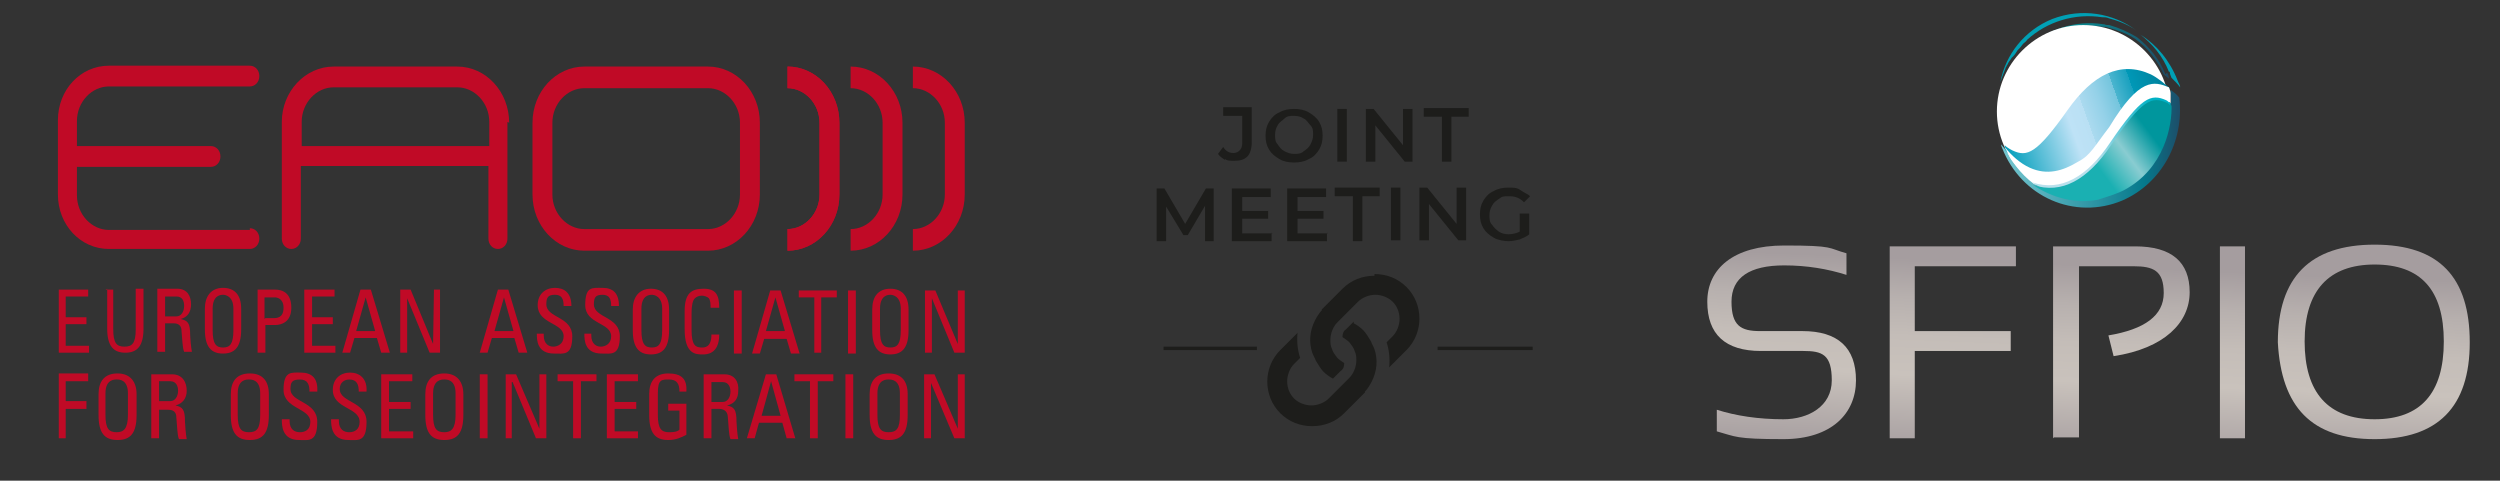 <?xml version="1.0" encoding="UTF-8"?>
<svg xmlns="http://www.w3.org/2000/svg" xmlns:xlink="http://www.w3.org/1999/xlink" version="1.1" viewBox="0 0 289.2 55.6">
  <rect x="0" y="0" width="289.2" height="55.6" fill="#333333" stroke="none"/>
  <defs>
    <style>
      .cls-1 {
        fill: url(#linear-gradient-8);
      }

      .cls-2 {
        fill: url(#linear-gradient-7);
      }

      .cls-3 {
        fill: url(#linear-gradient-5);
      }

      .cls-4 {
        fill: url(#linear-gradient-9);
      }

      .cls-5 {
        fill: url(#linear-gradient-4);
      }

      .cls-6 {
        fill: url(#linear-gradient-3);
      }

      .cls-7 {
        fill: url(#linear-gradient-2);
      }

      .cls-8 {
        fill: #00a0b5;
      }

      .cls-9 {
        fill: url(#linear-gradient);
      }

      .cls-10 {
        fill: #1d1d1b;
      }

      .cls-11 {
        fill: #c00a26;
      }

      .cls-12 {
        fill: url(#linear-gradient-6);
        opacity: .9;
      }

      .cls-13 {
        fill: #fff;
      }

      .cls-14 {
        fill: url(#linear-gradient-10);
      }
    </style>
    <linearGradient id="linear-gradient" x1="206.6" y1="29.3" x2="205.7" y2="51.6" gradientUnits="userSpaceOnUse">
      <stop offset="0" stop-color="#a59d9f"/>
      <stop offset=".2" stop-color="#b7b0ae"/>
      <stop offset=".4" stop-color="#c4bdb8"/>
      <stop offset=".6" stop-color="#c9c2bc"/>
      <stop offset="1" stop-color="#a59d9f"/>
    </linearGradient>
    <linearGradient id="linear-gradient-2" x1="225.9" y1="30.1" x2="225" y2="52.5" xlink:href="#linear-gradient"/>
    <linearGradient id="linear-gradient-3" x1="245.4" y1="30.9" x2="244.4" y2="53.3" xlink:href="#linear-gradient"/>
    <linearGradient id="linear-gradient-4" x1="258.6" y1="31.5" x2="257.6" y2="53.8" xlink:href="#linear-gradient"/>
    <linearGradient id="linear-gradient-5" x1="274.9" y1="32.2" x2="274" y2="54.5" xlink:href="#linear-gradient"/>
    <linearGradient id="linear-gradient-6" x1="231.4" y1="6.6" x2="250.7" y2="6.6" gradientUnits="userSpaceOnUse">
      <stop offset="0" stop-color="#89ccd1"/>
      <stop offset=".4" stop-color="#009aa0"/>
      <stop offset="1" stop-color="#1d4d68"/>
    </linearGradient>
    <linearGradient id="linear-gradient-7" x1="231.4" y1="17.2" x2="252.2" y2="17.2" gradientUnits="userSpaceOnUse">
      <stop offset="0" stop-color="#77c7d0"/>
      <stop offset=".8" stop-color="#05798c"/>
      <stop offset="1" stop-color="#1d4d68"/>
    </linearGradient>
    <linearGradient id="linear-gradient-8" x1="-632.1" y1="162.7" x2="-611.7" y2="162.7" gradientTransform="translate(772.1 -349.1) rotate(-19.7)" gradientUnits="userSpaceOnUse">
      <stop offset="0" stop-color="#009ebb"/>
      <stop offset=".4" stop-color="#bee2f6"/>
      <stop offset=".5" stop-color="#b9e0f4"/>
      <stop offset=".5" stop-color="#abdaef"/>
      <stop offset=".6" stop-color="#94d1e8"/>
      <stop offset=".7" stop-color="#74c5dd"/>
      <stop offset=".7" stop-color="#4bb5cf"/>
      <stop offset=".8" stop-color="#19a1bf"/>
      <stop offset=".8" stop-color="#0098b7"/>
      <stop offset="1" stop-color="#00809b"/>
    </linearGradient>
    <linearGradient id="linear-gradient-9" x1="243" y1="19.7" x2="252.6" y2="12.4" gradientUnits="userSpaceOnUse">
      <stop offset="0" stop-color="#b9e0ec"/>
      <stop offset=".8" stop-color="#00b1c5"/>
    </linearGradient>
    <linearGradient id="linear-gradient-10" x1="243.1" y1="19.9" x2="252.7" y2="12.7" gradientUnits="userSpaceOnUse">
      <stop offset="0" stop-color="#1ab0b2"/>
      <stop offset=".3" stop-color="#89ccd1"/>
      <stop offset=".6" stop-color="#00969d"/>
      <stop offset="1" stop-color="#00969d"/>
    </linearGradient>
  </defs>
  <!-- Generator: Adobe Illustrator 28.6.0, SVG Export Plug-In . SVG Version: 1.2.0 Build 709)  -->
  <g>
    <g id="Calque_1">
      <path class="cls-11" d="M12.2,33.5h.9v4.6c0,1.6.4,2,1.3,2s1.3-.4,1.3-2v-4.7h.9v4.6c0,2-.7,2.8-2.1,2.8-1.4,0-2.1-.8-2.1-2.8v-4.6Z"/>
      <path class="cls-11" d="M19.1,37.4v3.3h-.9v-7.3h2.3c1.2,0,1.6.9,1.6,1.8s-.4,1.5-1.2,1.7h0c.8.2,1.1.4,1.1,1.9,0,.3.1,1.4.2,1.9h-.9c-.2-.5-.2-1.4-.3-2.4,0-.9-.7-.9-1-.9h-1ZM19.1,36.6h1.3c.6,0,.9-.6.9-1.2s-.2-1.1-.9-1.1h-1.3s0,2.3,0,2.3Z"/>
      <path class="cls-11" d="M23.7,38.1v-2.4c0-1.4.7-2.4,2.1-2.4s2.1.9,2.1,2.4v2.4c0,2-.7,2.8-2.1,2.8-1.4,0-2.1-.8-2.1-2.8M27,38.2v-2.5c0-1.5-1-1.6-1.2-1.6s-1.2,0-1.2,1.6v2.5c0,1.6.4,2,1.2,2s1.2-.4,1.2-2"/>
      <path class="cls-11" d="M29.8,40.8v-7.3s2,0,2,0c.9,0,1.9.4,1.9,2.1,0,1.7-1.2,2-1.9,2h-1.1v3.2h-.9ZM30.7,36.8h.9c.4,0,1.2,0,1.2-1.2,0-1.1-.8-1.2-1-1.2h-1.2v2.5Z"/>
      <polygon class="cls-11" points="35.2 40.8 35.2 33.5 38.7 33.5 38.7 34.3 36.1 34.3 36.1 36.7 38.5 36.7 38.5 37.5 36.1 37.5 36.1 40 38.8 40 38.8 40.8 35.2 40.8"/>
      <polygon class="cls-11" points="6.8 40.8 6.8 33.5 10.2 33.5 10.2 34.3 7.6 34.3 7.6 36.7 10 36.7 10 37.5 7.6 37.5 7.6 40 10.3 40 10.3 40.8 6.8 40.8"/>
      <path class="cls-11" d="M41.8,33.5h1.1s2.2,7.3,2.2,7.3h-1l-.5-1.7h-2.6s-.5,1.7-.5,1.7h-.9l2.1-7.3ZM42.3,34.4h0l-1.1,3.9h2.2l-1.1-3.9Z"/>
      <polygon class="cls-11" points="50.9 33.5 50.9 40.8 49.7 40.8 47.1 34.5 47.1 34.5 47.1 40.8 46.3 40.8 46.3 33.5 47.5 33.5 50.1 39.8 50.1 39.8 50.2 33.5 50.9 33.5"/>
      <path class="cls-11" d="M57.7,33.5h1.1l2.2,7.3h-1l-.5-1.7h-2.6l-.5,1.7h-.9l2.1-7.3ZM58.3,34.4h0l-1.1,3.9h2.2l-1.1-3.9Z"/>
      <path class="cls-11" d="M62.9,38.6v.2c0,1,.6,1.3,1.1,1.3s1.2-.3,1.2-1.2c0-1.6-3-1.4-3-3.6,0-1.3.9-2,2-2s1.9.6,1.9,2.1h-.9c0-.8-.2-1.3-1-1.3s-1,.3-1,1.1c0,1.6,3,1.4,3,3.7s-1,2-2.1,2c-2,0-2-1.6-2-2.3h.8Z"/>
      <path class="cls-11" d="M68.4,38.6v.2c0,1,.6,1.3,1.1,1.3s1.2-.3,1.2-1.2c0-1.6-3-1.4-3-3.6s.8-2,2-2c1.2,0,1.9.6,1.9,2.1h-.9c0-.8-.2-1.3-1-1.3s-1,.3-1,1.1c0,1.6,3,1.4,3,3.7s-1,2-2.1,2c-2,0-2-1.6-2-2.3h.8Z"/>
      <path class="cls-11" d="M73.2,38.2v-2.4c0-1.4.7-2.4,2.1-2.4,1.4,0,2.1.9,2.1,2.4v2.4c0,2-.7,2.8-2.1,2.8s-2.1-.8-2.1-2.8M76.6,38.2v-2.5c0-1.5-1-1.6-1.2-1.6s-1.2,0-1.2,1.6v2.5c0,1.6.4,2,1.2,2,.8,0,1.2-.4,1.2-2"/>
      <path class="cls-11" d="M82.2,35.6c0-.4,0-.8-.2-1.1-.2-.2-.6-.3-.8-.3-.7,0-1,.5-1,.6,0,0-.2.3-.2,1.5v1.9c0,1.8.5,2,1.2,2,.3,0,1.1,0,1.1-1.5h.9c0,2.3-1.5,2.3-1.9,2.3-.8,0-2.1,0-2.1-2.9v-2.1c0-2.1.8-2.6,2.2-2.6s1.8.7,1.8,2.2h-.9Z"/>
      <rect class="cls-11" x="84.9" y="33.6" width=".9" height="7.3"/>
      <path class="cls-11" d="M89.2,33.6h1.1l2.2,7.3h-1l-.5-1.7h-2.6l-.5,1.7h-.9l2.1-7.3ZM89.7,34.4h0l-1.1,3.9h2.2l-1.1-3.9Z"/>
      <polygon class="cls-11" points="96.8 33.6 96.8 34.4 95 34.4 95 40.8 94.2 40.8 94.2 34.4 92.4 34.4 92.4 33.6 96.8 33.6"/>
      <rect class="cls-11" x="98.1" y="33.6" width=".9" height="7.3"/>
      <path class="cls-11" d="M100.9,38.2v-2.4c0-1.5.7-2.4,2.1-2.4s2.1.9,2.1,2.4v2.4c0,2-.7,2.8-2.1,2.8s-2.1-.8-2.1-2.8M104.2,38.2v-2.5c0-1.5-1-1.6-1.2-1.6s-1.2,0-1.2,1.6v2.5c0,1.6.4,2,1.2,2,.8,0,1.2-.4,1.2-2"/>
      <polygon class="cls-11" points="111.6 33.6 111.6 40.8 110.4 40.8 107.8 34.5 107.8 34.5 107.8 40.8 107 40.8 107 33.6 108.2 33.6 110.8 39.8 110.8 39.8 110.8 33.6 111.6 33.6"/>
      <polygon class="cls-11" points="6.8 50.7 6.8 43.2 10.2 43.2 10.2 44.1 7.6 44.1 7.6 46.4 10 46.4 10 47.3 7.6 47.3 7.6 50.7 6.8 50.7"/>
      <path class="cls-11" d="M11.4,48v-2.4c0-1.5.7-2.4,2.2-2.4,1.5,0,2.2,1,2.2,2.4v2.4c0,2.1-.7,2.9-2.2,2.9s-2.2-.8-2.2-2.9M14.8,48v-2.5c0-1.6-1-1.6-1.3-1.6s-1.3,0-1.3,1.6v2.5c0,1.6.4,2,1.3,2,.8,0,1.3-.4,1.3-2"/>
      <path class="cls-11" d="M18.4,47.3v3.4h-.9v-7.4h2.4c1.2,0,1.7.9,1.7,1.9,0,.9-.5,1.5-1.3,1.7h0c.8.2,1.1.4,1.1,1.9,0,.3.1,1.5.2,2h-.9c-.2-.5-.2-1.5-.3-2.5,0-.9-.7-.9-1-.9h-1ZM18.4,46.4h1.3c.6,0,.9-.6.9-1.2,0-.5-.2-1.1-.9-1.1h-1.3v2.4Z"/>
      <path class="cls-11" d="M26.7,48v-2.4c0-1.5.7-2.4,2.2-2.4s2.2.9,2.2,2.4v2.4c0,2.1-.7,2.9-2.2,2.9-1.5,0-2.2-.8-2.2-2.9M30.1,48v-2.5c0-1.6-1-1.6-1.3-1.6s-1.3,0-1.3,1.6v2.5c0,1.6.4,2,1.3,2s1.3-.4,1.3-2"/>
      <path class="cls-11" d="M33.5,48.5v.2c0,1,.6,1.3,1.2,1.3s1.2-.3,1.2-1.2c0-1.6-3.1-1.5-3.1-3.7s.9-2,2-2c1.3,0,2,.7,1.9,2.2h-.9c0-.8-.2-1.4-1.1-1.4s-1.1.3-1.1,1.1c0,1.6,3.1,1.4,3.1,3.8s-1,2.1-2.1,2.1c-2,0-2-1.7-2-2.4h.9Z"/>
      <path class="cls-11" d="M39.2,48.5v.2c0,1,.6,1.3,1.2,1.3s1.2-.3,1.2-1.2c0-1.7-3.1-1.5-3.1-3.7,0-1.3.9-2,2-2s2,.7,1.9,2.2h-.9c0-.8-.2-1.4-1.1-1.4-.5,0-1.1.3-1.1,1.1,0,1.6,3.1,1.4,3.1,3.8s-1,2.1-2.1,2.1c-2,0-2-1.7-2-2.4h.9Z"/>
      <polygon class="cls-11" points="44.1 50.7 44.1 43.3 47.7 43.3 47.7 44.1 45 44.1 45 46.5 47.5 46.5 47.5 47.3 45 47.3 45 49.9 47.8 49.9 47.8 50.7 44.1 50.7"/>
      <path class="cls-11" d="M49.2,48v-2.4c0-1.5.7-2.4,2.2-2.4s2.2,1,2.2,2.4v2.4c0,2.1-.7,2.9-2.2,2.9s-2.2-.8-2.2-2.9M52.7,48v-2.5c0-1.6-1-1.6-1.3-1.6s-1.3,0-1.3,1.6v2.5c0,1.6.4,2,1.3,2,.8,0,1.3-.4,1.3-2"/>
      <rect class="cls-11" x="55.5" y="43.3" width=".9" height="7.4"/>
      <polygon class="cls-11" points="63.2 43.3 63.2 50.7 62 50.7 59.3 44.2 59.2 44.2 59.2 50.7 58.5 50.7 58.5 43.3 59.7 43.3 62.4 49.6 62.4 49.6 62.4 43.3 63.2 43.3"/>
      <polygon class="cls-11" points="69 43.3 69 44.1 67.2 44.1 67.2 50.7 66.3 50.7 66.3 44.1 64.5 44.1 64.5 43.3 69 43.3"/>
      <polygon class="cls-11" points="70.2 50.7 70.2 43.3 73.8 43.3 73.8 44.1 71.1 44.1 71.1 46.5 73.6 46.5 73.6 47.3 71.1 47.3 71.1 49.9 73.8 49.9 73.8 50.7 70.2 50.7"/>
      <path class="cls-11" d="M78.6,45.3c0-.9-.3-1.4-1.2-1.4s-1.3,0-1.3,1.6v2.5c0,1.6.4,2,1.3,2s1.1-.2,1.2-.3v-2.2s-1.3,0-1.3,0v-.8h2.1v3.6c-.6.3-1.2.6-2.1.6-1.5,0-2.2-.8-2.2-2.9v-2.4c0-1.5.7-2.4,2.2-2.4,1.5,0,2.2.6,2.1,2.1h-.9Z"/>
      <path class="cls-11" d="M82.3,47.3v3.4h-.9v-7.4h2.4c1.2,0,1.7.9,1.6,1.9,0,.9-.4,1.5-1.3,1.7h0c.8.2,1.1.4,1.1,1.9,0,.3.1,1.5.2,2h-.9c-.2-.5-.2-1.5-.3-2.5,0-.9-.7-1-1-1h-1ZM82.3,46.5h1.3c.6,0,.9-.6.9-1.2,0-.5-.2-1.1-.9-1.1h-1.3v2.4Z"/>
      <path class="cls-11" d="M88.7,43.3h1.1l2.2,7.4h-1s-.5-1.8-.5-1.8h-2.7l-.5,1.8h-.9l2.2-7.4ZM89.2,44.1h0l-1.1,4h2.2l-1.1-4Z"/>
      <polygon class="cls-11" points="96.4 43.3 96.4 44.1 94.6 44.1 94.6 50.7 93.7 50.7 93.7 44.1 91.9 44.1 91.9 43.3 96.4 43.3"/>
      <rect class="cls-11" x="97.8" y="43.3" width=".9" height="7.4"/>
      <path class="cls-11" d="M100.6,48v-2.4c0-1.5.7-2.4,2.2-2.4,1.5,0,2.2.9,2.2,2.4v2.4c0,2.1-.7,2.9-2.2,2.9s-2.2-.8-2.2-2.9M104.1,48v-2.5c0-1.6-1-1.6-1.3-1.6s-1.3,0-1.3,1.6v2.5c0,1.6.4,2,1.3,2s1.3-.4,1.3-2"/>
      <polygon class="cls-11" points="111.6 43.3 111.6 50.7 110.4 50.7 107.7 44.3 107.7 44.3 107.7 50.7 106.9 50.7 106.9 43.3 108.1 43.3 110.8 49.6 110.8 49.6 110.8 43.3 111.6 43.3"/>
      <path class="cls-11" d="M81.9,7.7c3.3,0,6,2.9,6,6.5v8.3c0,3.6-2.7,6.5-6,6.5h-14.3c-3.3,0-6-2.9-6-6.5v-8.3c0-3.6,2.7-6.5,6-6.5h14.3ZM63.9,22.5c0,2.2,1.7,4,3.7,4h14.3c2,0,3.7-1.8,3.7-4v-8.3c0-2.2-1.7-4-3.7-4h-14.3c-2,0-3.7,1.8-3.7,4v8.3Z"/>
      <path class="cls-11" d="M91.1,26.5c2,0,3.7-1.8,3.7-4v-8.3c0-2.2-1.7-4-3.7-4v-2.5c3.3,0,6,2.9,6,6.5v8.3c0,3.6-2.7,6.5-6,6.5v-2.5Z"/>
      <path class="cls-11" d="M91.1,26.5c2,0,3.7-1.8,3.7-4v-8.3c0-2.2-1.7-4-3.7-4v-2.5c3.3,0,6,2.9,6,6.5v8.3c0,3.6-2.7,6.5-6,6.5v-2.5Z"/>
      <path class="cls-11" d="M98.4,26.5c2,0,3.7-1.8,3.7-4v-8.3c0-2.2-1.7-4-3.7-4v-2.5c3.3,0,6,2.9,6,6.5v8.3c0,3.6-2.7,6.5-6,6.5v-2.5Z"/>
      <path class="cls-11" d="M105.6,26.5c2,0,3.7-1.8,3.7-4v-8.3c0-2.2-1.7-4-3.7-4v-2.5c3.3,0,6,2.9,6,6.5v8.3c0,3.6-2.7,6.5-6,6.5v-2.5Z"/>
      <path class="cls-11" d="M28.9,26.6H12.6c-2,0-3.7-1.8-3.7-4v-3.3s15.5,0,15.5,0c.6,0,1.1-.5,1.1-1.2,0-.7-.5-1.2-1.1-1.2h-15.5s0-2.9,0-2.9c0-2.2,1.7-4,3.7-4h16.3c.6,0,1.1-.5,1.1-1.2,0-.7-.5-1.2-1.1-1.2H12.6c-3.3,0-5.9,2.8-5.9,6.3v4.3s0,4.3,0,4.3c0,3.5,2.6,6.3,5.9,6.3h16.3c.6,0,1.1-.5,1.1-1.2,0-.7-.5-1.2-1.1-1.2"/>
      <path class="cls-11" d="M58.9,14.2c0-3.6-2.7-6.5-6-6.5h-14.3c-3.3,0-6,2.9-6,6.4v13.5c0,.7.5,1.2,1.1,1.2.6,0,1.1-.5,1.1-1.2v-8.4s21.7,0,21.7,0v8.4c0,.7.5,1.2,1.1,1.2.6,0,1.1-.5,1.1-1.2v-13.5ZM34.9,16.9v-2.8c0-2.2,1.7-4,3.7-4h14.3c2,0,3.7,1.8,3.7,4v2.8s-21.7,0-21.7,0Z"/>
      <path class="cls-9" d="M198.6,49.9v-2.5c2.2.7,4.8,1.1,7.7,1.1s5.6-1.5,5.6-4.5-1.1-3.4-3.3-3.4h-4.9c-4.1,0-6.2-1.9-6.2-5.7s3-6.5,8.9-6.5,5,.3,7.2.9v2.5c-2.2-.7-4.6-1.1-7.2-1.1-4,0-6.1,1.4-6.1,4.2s1.1,3.4,3.3,3.4h4.9c4.1,0,6.2,1.9,6.2,5.7s-2.8,6.8-8.4,6.8-5.5-.3-7.7-.9Z"/>
      <path class="cls-7" d="M233.2,28.5v2.3h-11.7v7.5h11.1v2.3h-11.1v10.1h-2.9v-22.2h14.5Z"/>
      <path class="cls-6" d="M237.5,50.7v-22.2h9.5c4.2,0,6.3,1.8,6.3,5.3s-2.9,6.5-8.8,7.4l-.6-2.4c4.2-.7,6.4-2.3,6.4-4.9s-1.2-3.1-3.5-3.1h-6.3v19.8h-2.9Z"/>
      <path class="cls-5" d="M259.7,28.5v22.2h-2.9v-22.2h2.9Z"/>
      <path class="cls-3" d="M263.5,39.6c0-7.5,3.7-11.3,11.2-11.3s11,3.8,11,11.3-3.7,11.2-11,11.2-10.8-3.7-11.2-11.2ZM274.7,48.5c5.3,0,8-3,8-9s-2.7-8.9-8-8.9-8.1,3-8.1,8.9,2.7,9,8.1,9Z"/>
      <path class="cls-8" d="M232.1,7.7c0-.1.2-.3.2-.4.1-.2.3-.4.4-.6,0,0,.1-.1.2-.2.2-.2.3-.4.5-.7,0,0,.1-.1.2-.2.2-.2.3-.4.5-.6.1-.1.3-.2.4-.4,2.3-2.1,5.5-3.1,8.7-2.6,0,0,0,0,.1,0,.2,0,.4,0,.6.1,1.1.3,2.2.7,3.2,1.4-2.7-2-6.3-2.6-9.7-1.3-3.2,1.3-5.4,4.1-6,7.3.2-.6.4-1.1.6-1.6,0,0,0-.1.1-.2Z"/>
      <path class="cls-8" d="M251,8.3c0,.2.1.5.2.7.4.4.7.7,1,1.1,0-.3-.2-.5-.3-.8-.9-2.3-2.4-4.1-4.3-5.3,1.4,1.1,2.6,2.5,3.3,4.3Z"/>
      <path class="cls-12" d="M250.5,8.6c-.7-1.8-1.9-3.2-3.3-4.3-1-.6-2.1-1.1-3.2-1.4-.2,0-.4,0-.6-.1,0,0,0,0-.1,0-3.2-.5-6.4.6-8.7,2.6-.1.1-.3.2-.4.4-.2.2-.4.4-.5.6,0,0-.1.1-.2.2-.2.2-.3.4-.5.7,0,0-.1.2-.2.2-.1.2-.3.4-.4.6,0,.1-.2.3-.2.4,0,0,0,.1-.1.2-.3.5-.5,1.1-.6,1.6,0,0,0,0,0,.1.2-.5.4-1,.6-1.5,0,0,0-.1.1-.2,0-.1.2-.3.2-.4.1-.2.2-.4.4-.6,0,0,.1-.1.2-.2.2-.2.3-.4.5-.6,0,0,.1-.1.2-.2.2-.2.3-.4.5-.6.1-.1.3-.2.4-.4,2.3-2,5.4-3.1,8.6-2.6,0,0,0,0,.1,0,.2,0,.4,0,.6.1,1.1.3,2.2.7,3.1,1.3,1.4,1,2.5,2.4,3.3,4.1.2.2.4.3.6.5,0-.2-.1-.5-.2-.7Z"/>
      <path class="cls-2" d="M252.1,11.3c-.3-.4-.6-.6-1-.9.2,2.1-.3,4.2-1.3,5.9-.8,1.6-2.2,3.2-4.5,4.6-1,.6-1.9.9-2.8,1.2-2.6.4-5.1-.2-7.2-1.6,0,0,0,0,0,0,0,0,0,0,0,0,0,0,0,0-.1,0,0,0,0,0,0,0-.7-.5-1.4-1.2-2-2,0,0,0,0,0-.1-.6-.5-1.2-1-1.7-1.7,0,.1,0,.2.1.4,2.2,5.7,8.4,8.4,13.9,6.1,4.6-2,7.2-6.9,6.6-11.9Z"/>
      <path class="cls-13" d="M251,12.9c0,5.5-4.5,10-10,10s-10-4.5-10-10,4.5-10,10-10,10,4.5,10,10Z"/>
      <path class="cls-1" d="M234.9,19.6c1.9.9,3.8.3,5.6-.7,1.4-.8,1.9-1.8,3.6-4,3.5-5.8,5.2-5.4,6.9-4.6,0,0,0,0,0-.1-.7-.6-1.4-1.2-2.2-1.6-3.5-1.6-6.7,0-9.6,4.1-3.6,5.1-4.7,5.5-6.4,4.7-.4-.2-.7-.4-.9-.6,0,.1,0,.3.1.4,0,0,0,0,0,.2.8,1,1.8,1.9,2.9,2.4Z"/>
      <path class="cls-13" d="M235.3,21.3c3.3,1,6.3-.7,9-4.6,3.6-5.3,4.7-5.7,6.5-4.9.2,0,.2,0,.3.2,0-.5,0-.9,0-1.2,0-.2-.1-.5-.2-.7-1.7-.7-3.4-1.2-6.9,4.6-1.7,2.2-2.2,3.3-3.6,4-1.8,1.1-3.6,1.6-5.6.7-1.1-.5-2.1-1.4-2.9-2.4.2.4.4.8.6,1.2.2.4.5.7.7,1,.6.8,1.3,1.5,2.1,2.1Z"/>
      <path class="cls-4" d="M251.1,11.9c-.2,0-.3-.2-.5-.3-1.8-.8-2.9-.4-6.5,4.9-2.7,4-5.7,5.7-9,4.6,2.2,1.5,4.9,2.2,7.5,1.7.9-.3,2-.6,3-1.1,4.7-2.5,5.6-7.5,5.5-9.9Z"/>
      <path class="cls-14" d="M251.2,12.2c-.2,0-.3-.2-.5-.3-1.8-.8-2.9-.4-6.5,4.9-2.7,4-5.7,5.7-9,4.6,2.2,1.5,4.9,2.2,7.5,1.7.9-.3,2-.6,3-1.1,4.7-2.5,5.6-7.5,5.5-9.9Z"/>
      <rect class="cls-10" x="134.6" y="40.1" width="10.8" height=".4"/>
      <rect class="cls-10" x="166.3" y="40.1" width="11" height=".4"/>
      <path class="cls-10" d="M159,31.7c1.4,0,2.7.5,3.7,1.5,2,2,2,5.3,0,7.3l-2,2c.1-1,0-2-.3-2.9l.7-.7c.5-.5.8-1.3.8-2,0-.8-.3-1.5-.8-2s-1.3-.8-2-.8-1.5.3-2,.8l-.8.8-.8.8-.8.8c-.5.5-.8,1.3-.8,2,0,.4,0,.7.2,1.1.1.4.4.7.6,1,.2.2.5.4.8.6,0,.4-.1.7-.4.9l-.9.9c-.4-.2-.8-.5-1.1-.8s-.6-.8-.9-1.3c-.1-.3-.3-.6-.4-.9-.4-1.2-.3-2.5.3-3.7.2-.4.5-.9.8-1.2,0,0,0,0,0-.1,0,0,0,0,0,0l2.4-2.4c1-1,2.3-1.5,3.7-1.5"/>
      <path class="cls-10" d="M156.6,37.4c.4.2.8.5,1.1.8.3.3.6.8.9,1.3.1.3.3.6.4.9.4,1.2.3,2.5-.3,3.7-.2.4-.5.9-.8,1.2,0,0,0,0,0,.1,0,0,0,0,0,0l-2.4,2.4c-1,1-2.3,1.5-3.7,1.5s-2.7-.5-3.7-1.5c-2-2-2-5.3,0-7.3l2-2c-.1,1,0,2,.3,2.9l-.7.7c-.5.5-.8,1.3-.8,2,0,.8.3,1.5.8,2,.5.5,1.3.8,2,.8s1.5-.3,2-.8l.8-.8.8-.8.8-.8c.5-.5.8-1.3.8-2,0-.4,0-.7-.2-1.1-.1-.4-.4-.7-.6-1-.2-.2-.5-.4-.8-.6,0-.4.1-.7.4-.9l.9-.9"/>
      <path class="cls-10" d="M141.7,18.5c-.3-.2-.6-.4-.8-.7l.6-.8c.3.5.7.7,1.2.7s1-.4,1-1.1v-3.2h-2.2v-1h3.3v4.1c0,.7-.2,1.3-.5,1.6-.4.4-.9.5-1.5.5s-.8,0-1.1-.2Z"/>
      <path class="cls-10" d="M148,18.4c-.5-.3-.9-.6-1.2-1.1-.3-.5-.4-1-.4-1.6s.1-1.1.4-1.6c.3-.5.7-.9,1.2-1.1.5-.3,1.1-.4,1.7-.4s1.2.1,1.7.4c.5.3.9.6,1.2,1.1.3.5.4,1,.4,1.6s-.1,1.1-.4,1.6c-.3.5-.7.9-1.2,1.1-.5.3-1.1.4-1.7.4s-1.2-.1-1.7-.4ZM150.8,17.5c.3-.2.6-.4.8-.8s.3-.7.3-1.1,0-.8-.3-1.1-.4-.6-.8-.8c-.3-.2-.7-.3-1.1-.3s-.8,0-1.1.3-.6.4-.8.8c-.2.3-.3.7-.3,1.1s0,.8.3,1.1c.2.3.4.6.8.8s.7.3,1.1.3.8,0,1.1-.3Z"/>
      <path class="cls-10" d="M154.7,12.6h1.1v6.1h-1.1v-6.1Z"/>
      <path class="cls-10" d="M163.4,12.6v6.1h-.9l-3.4-4.2v4.2h-1.1v-6.1h.9l3.4,4.2v-4.2h1.1Z"/>
      <path class="cls-10" d="M166.7,13.5h-2v-1h5.2v1h-2v5.2h-1.1v-5.2Z"/>
      <path class="cls-10" d="M139.4,27.9v-4.1s-2,3.4-2,3.4h-.5l-2-3.3v4h-1.1v-6.1h.9l2.4,4.1,2.4-4.1h.9v6.1s-1.1,0-1.1,0Z"/>
      <path class="cls-10" d="M147.1,26.9v1h-4.6v-6.1h4.5v1h-3.3v1.6h3v.9h-3v1.7h3.5Z"/>
      <path class="cls-10" d="M153.5,26.9v1h-4.6v-6.1h4.5v1h-3.3v1.6h3v.9h-3v1.7h3.5Z"/>
      <path class="cls-10" d="M156.4,22.7h-2v-1h5.2v1h-2v5.2h-1.1v-5.2Z"/>
      <path class="cls-10" d="M160.9,21.7h1.1v6.1h-1.1v-6.1Z"/>
      <path class="cls-10" d="M169.6,21.7v6.1h-.9l-3.4-4.2v4.2h-1.1v-6.1h.9l3.4,4.2v-4.2h1.1Z"/>
      <path class="cls-10" d="M175.8,24.7h1.1v2.4c-.3.3-.7.4-1.1.6-.4.1-.9.2-1.3.2s-1.2-.1-1.7-.4c-.5-.3-.9-.6-1.2-1.1-.3-.5-.4-1-.4-1.6s.1-1.1.4-1.6c.3-.5.7-.9,1.2-1.1.5-.3,1.1-.4,1.7-.4s1,0,1.4.3.8.4,1.1.7l-.7.7c-.5-.5-1-.7-1.7-.7s-.8,0-1.2.3-.6.4-.8.8c-.2.3-.3.7-.3,1.1s0,.8.3,1.1c.2.3.5.6.8.8s.7.3,1.1.3.9-.1,1.3-.3v-1.9Z"/>
    </g>
  </g>
</svg>